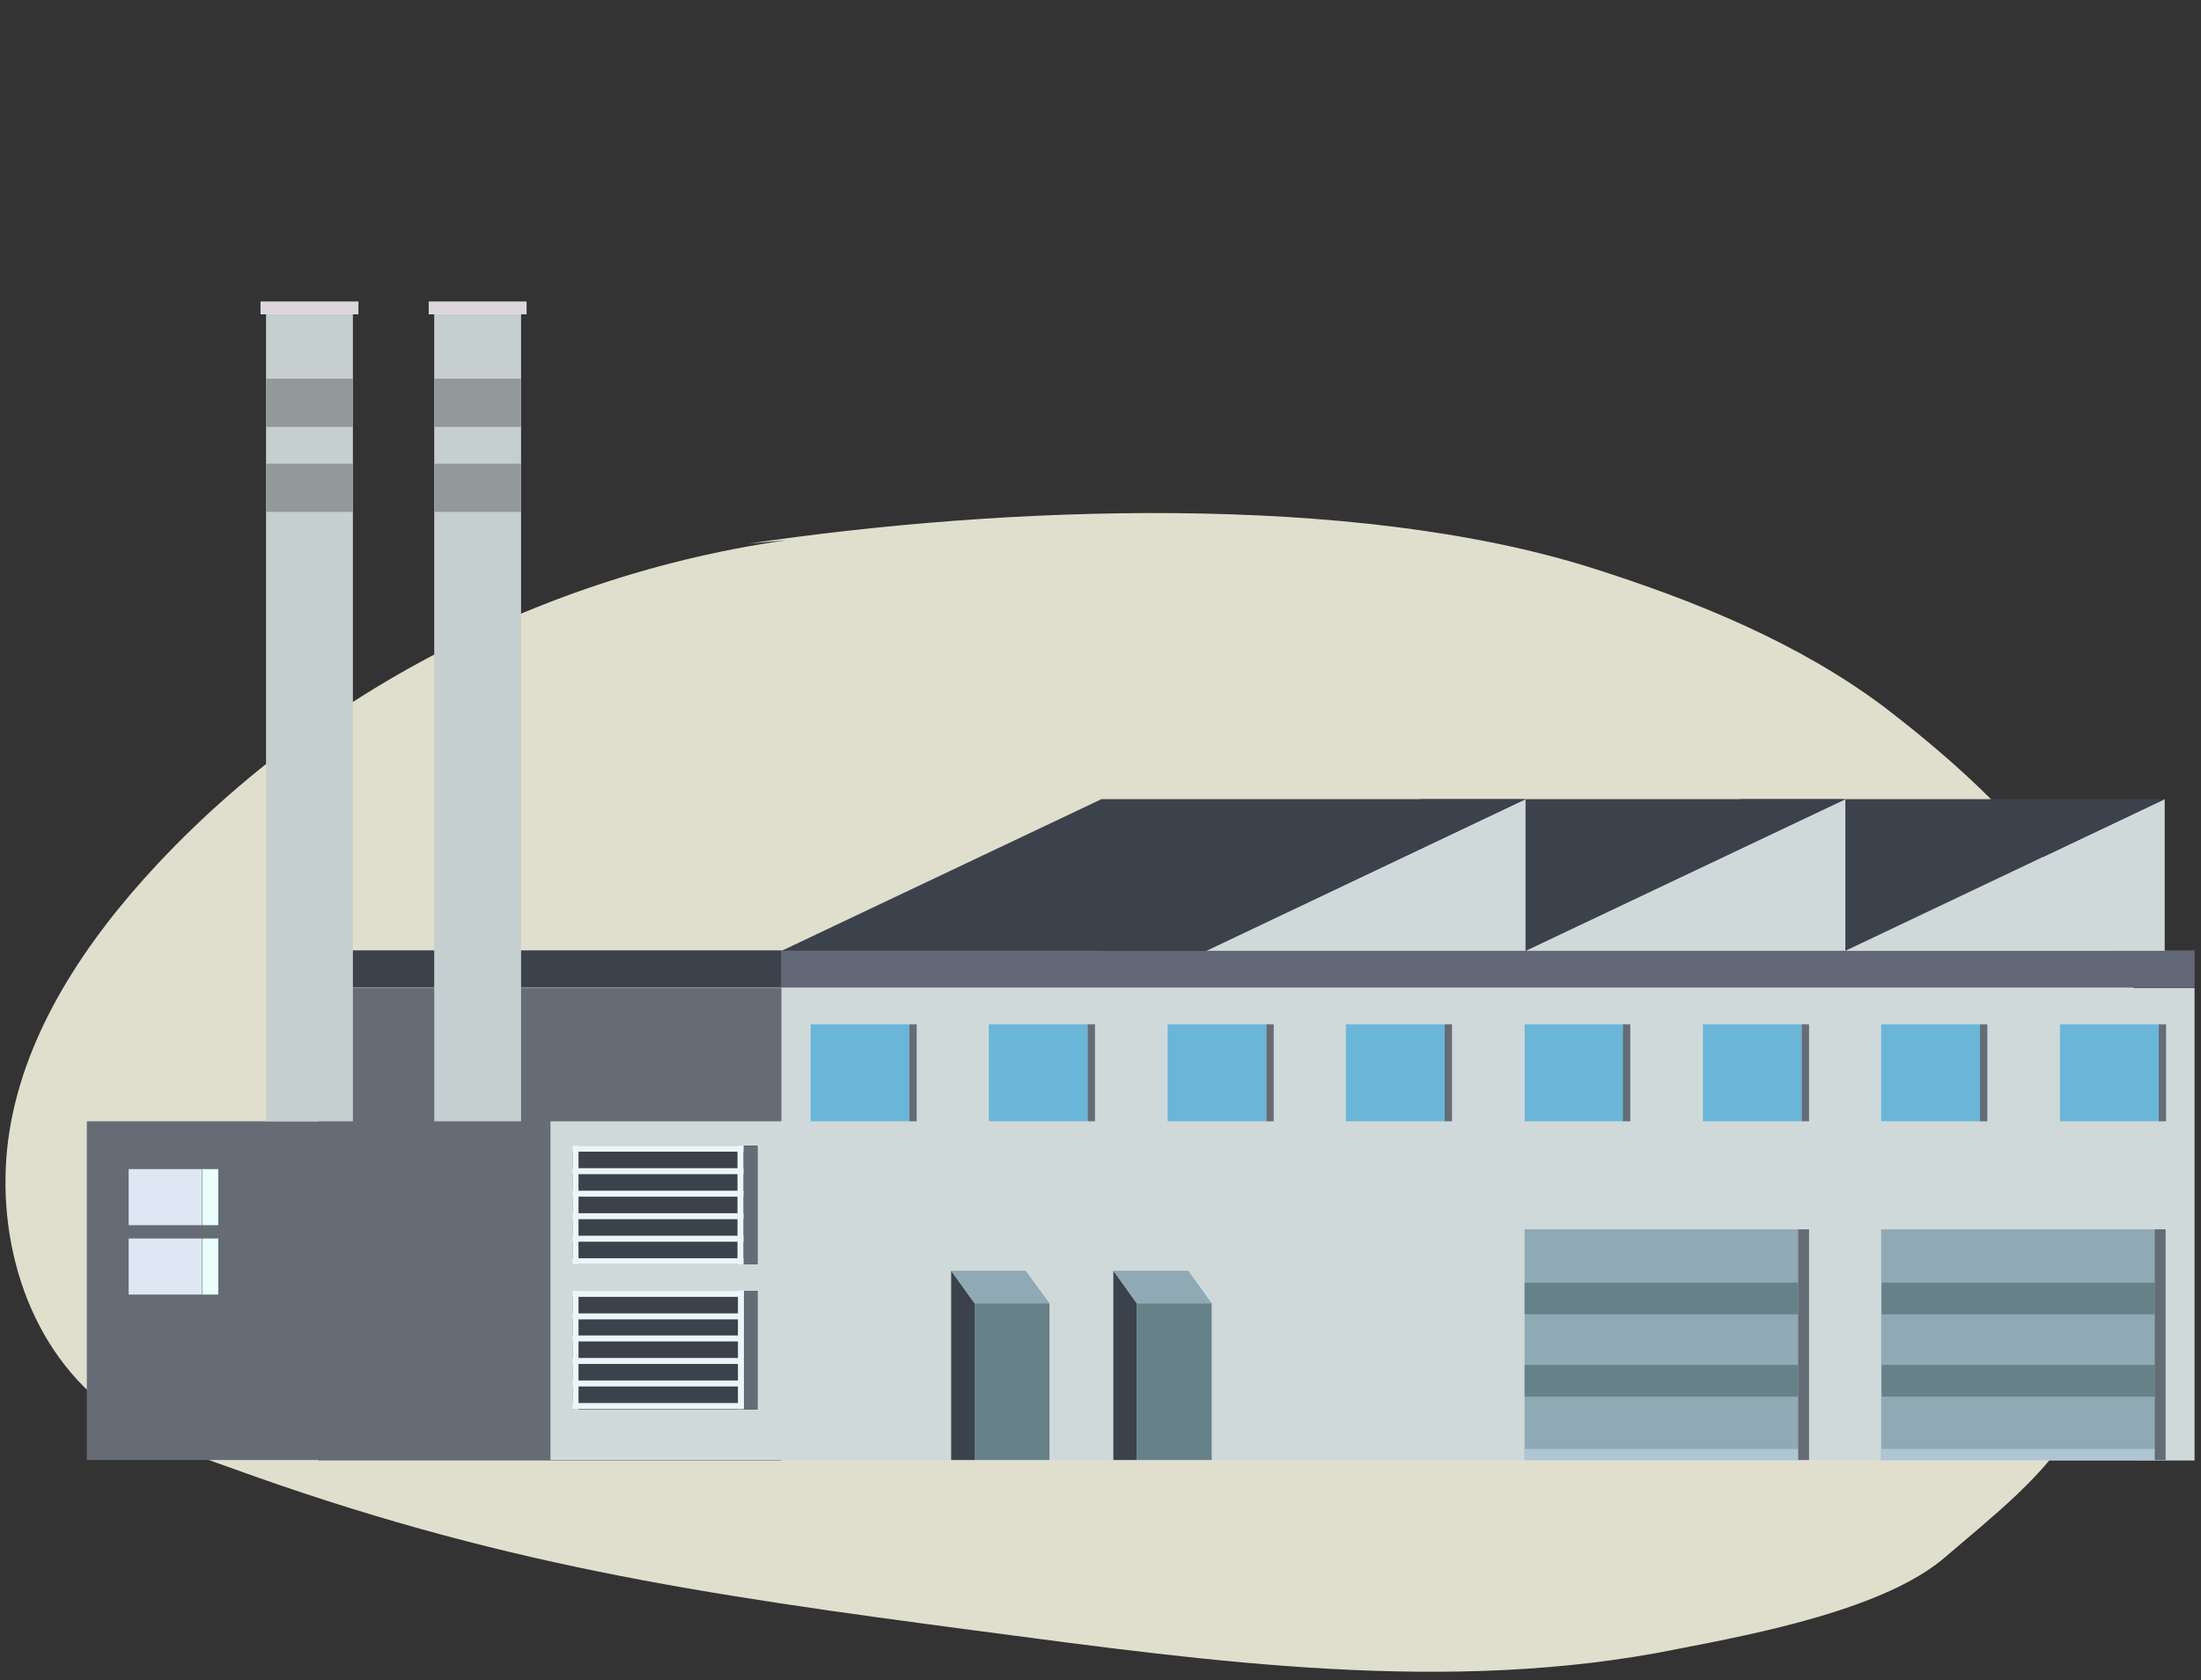 <?xml version="1.0" encoding="UTF-8"?>
<svg xmlns="http://www.w3.org/2000/svg" xmlns:xlink="http://www.w3.org/1999/xlink" version="1.1" id="Ebene_1" x="0px" y="0px" viewBox="0 0 479 365.6" style="enable-background:new 0 0 479 365.6;" xml:space="preserve">
<rect x="0" y="0" width="479" height="365.6" fill="#333333" stroke="none"/>
<style type="text/css">
	.st0{fill:#E0DFCE;}
	.st1{fill:none;}
	.st2{fill:#9B463B;}
	.st3{fill:#98BD3C;}
	.st4{fill:#94C33D;}
	.st5{fill:#6C8F43;}
	.st6{fill:#863731;}
	.st7{fill:#656C76;}
	.st8{fill:#D0D9DA;}
	.st9{fill:#3C424C;}
	.st10{fill:#626777;}
	.st11{fill:#C6CFD0;}
	.st12{fill:#DDD7DD;}
	.st13{fill:#93999A;}
	.st14{fill:#EBF6F9;}
	.st15{fill:#6AB6D8;}
	.st16{fill:#8FAAB5;}
	.st17{fill:#AFC5D3;}
	.st18{fill:#678189;}
	.st19{fill:#DEE7F3;}
	.st20{fill:#EBFFFF;}
</style>
<path id="Pfad_5109_00000103256829713520068300000013917818505791320210_" class="st0" d="M193.7,115.5  c-60.2,2.4-119.3,29.6-159.5,72.6c-15.6,16.7-28.6,36.3-32.1,57.8s3,46.3,21.1,60.2c8,6.2,17.5,10,27,13.3  c57.9,21,101.4,27.4,162.8,35.5c50.7,6.7,102.6,14,152.2,3.9c17-3.3,45.4-8.7,58.4-20.2c10-8.6,21.6-17.5,28.1-28.9  c6-11,12.1-21.9,12.1-34.3c0-12.9,8.7-46.7,2.2-57.8c-16.5-27.7-29.8-43.7-56-63.8c-18.6-13.9-40.6-22.9-63.2-30.1  c-52.6-16.7-128.7-13.6-183.9-5.4"></path>
<path id="Pfad_5131_00000000214284961532308420000017075253853101641892_" class="st1" d="M5.8,40h3.8"></path>
<g>
	<g>
		<g>
			<path class="st2" d="M449.1,288.1v8.5c0,0.4,0.3,0.7,0.7,0.7h16v2.8h-16.7c-1.5,0-2.8-1.2-2.8-2.8v-9.2H449.1z"></path>
			<path class="st2" d="M451.3,274.4v7.9c0,0.4,0.3,0.7,0.7,0.7h14.9v2.6h-15.6c-1.4,0-2.6-1.2-2.6-2.6v-8.6H451.3z"></path>
			<rect x="464.8" y="275.6" class="st2" width="4.9" height="42.1"></rect>
			<path class="st3" d="M456.2,268.1h-14.8c-1.8,0-3.3,1.5-3.3,3.3v2.4c0,0.7,0.6,1.3,1.3,1.3h19c0.7,0,1.3-0.6,1.3-1.3v-2.4     C459.5,269.6,458,268.1,456.2,268.1z"></path>
			<path class="st4" d="M457.1,284.1h-1.5V284c0-1.4-1.2-2.6-2.6-2.6h-11.5c-1.4,0-2.6,1.2-2.6,2.6v0.1h-0.4c-2.3,0-4.2,1.9-4.2,4.2     v3c0,0.9,0.7,1.6,1.6,1.6h23.6c0.9,0,1.6-0.7,1.6-1.6v-3C461.3,285.9,459.4,284.1,457.1,284.1z"></path>
			<path class="st5" d="M457.3,279.4v-3.7c0-2.9,2.4-5.3,5.3-5.3h-2.8c-2.9,0-5.3,2.4-5.3,5.3v3.7c0,1.1,0.9,2,2,2h2.8     C458.2,281.4,457.3,280.5,457.3,279.4z"></path>
			<path class="st5" d="M439.8,273.8v-2.4c0-1.8,1.5-3.3,3.3-3.3h-1.7c-1.8,0-3.3,1.5-3.3,3.3v2.4c0,0.7,0.6,1.3,1.3,1.3h1.7     C440.3,275.1,439.8,274.5,439.8,273.8z"></path>
			<path class="st5" d="M437.4,291.2v-3c0-2.3,1.9-4.2,4.2-4.2h0.4l0,0c0-1.4,1.2-2.6,2.6-2.6h-3c-1.4,0-2.6,1.2-2.6,2.6v0.1h-0.4     c-2.3,0-4.2,1.9-4.2,4.2v3c0,0.9,0.7,1.6,1.6,1.6h3C438.1,292.8,437.4,292.1,437.4,291.2z"></path>
			<rect x="464.8" y="281.4" class="st6" width="4.9" height="1.3"></rect>
			<rect x="448.8" y="275.1" class="st6" width="2.6" height="1.3"></rect>
			<rect x="446.3" y="292.8" class="st6" width="2.8" height="1.3"></rect>
		</g>
	</g>
	<rect x="69.3" y="215" class="st7" width="100.8" height="102.8"></rect>
	<rect x="18.9" y="244" class="st7" width="100.8" height="73.7"></rect>
	<rect x="170.1" y="215" class="st8" width="307.5" height="102.8"></rect>
	<rect x="69.3" y="206.8" class="st9" width="100.8" height="8.1"></rect>
	<rect x="170.1" y="206.8" class="st10" width="307.5" height="8.1"></rect>
	<polygon class="st8" points="401.6,206.9 471.1,206.9 471.1,173.9  "></polygon>
	<polygon class="st9" points="378.8,173.9 309.2,206.9 401.6,206.9 471.1,173.9  "></polygon>
	<polygon class="st8" points="332,206.9 401.6,206.9 401.6,173.9  "></polygon>
	<polygon class="st9" points="309.2,173.9 239.7,206.9 332,206.9 401.6,173.9  "></polygon>
	<polygon class="st8" points="262.5,206.9 332,206.9 332,173.9  "></polygon>
	<polygon class="st9" points="239.7,173.9 170.1,206.9 262.5,206.9 332,173.9  "></polygon>
	<g>
		<rect x="94.5" y="68.3" class="st11" width="18.9" height="175.7"></rect>
		<rect x="93.3" y="65.6" class="st12" width="21.3" height="2.8"></rect>
		<rect x="94.5" y="82.4" class="st13" width="18.9" height="10.5"></rect>
		<rect x="94.5" y="100.9" class="st13" width="18.9" height="10.5"></rect>
	</g>
	<g>
		<rect x="57.9" y="68.3" class="st11" width="18.9" height="175.7"></rect>
		<rect x="56.7" y="65.6" class="st12" width="21.3" height="2.8"></rect>
		<rect x="57.9" y="82.4" class="st13" width="18.9" height="10.5"></rect>
		<rect x="57.9" y="100.9" class="st13" width="18.9" height="10.5"></rect>
	</g>
	<rect x="119.8" y="244" class="st8" width="50.4" height="73.7"></rect>
	<g>
		<rect x="124.6" y="249.3" class="st9" width="40.2" height="25.8"></rect>
		<rect x="161.9" y="249.3" class="st7" width="3" height="25.8"></rect>
		<rect x="124.6" y="249.3" class="st14" width="37.2" height="1.3"></rect>
		<rect x="124.6" y="254.2" class="st14" width="37.2" height="1.3"></rect>
		<rect x="124.6" y="259.1" class="st14" width="37.2" height="1.3"></rect>
		<rect x="124.6" y="264" class="st14" width="37.2" height="1.3"></rect>
		<rect x="124.6" y="268.9" class="st14" width="37.2" height="1.3"></rect>
		<rect x="124.6" y="273.8" class="st14" width="37.2" height="1.3"></rect>
		<rect x="160.5" y="249.3" class="st14" width="1.3" height="25.8"></rect>
		<rect x="124.6" y="249.3" class="st14" width="1.3" height="25.8"></rect>
	</g>
	<g>
		<rect x="124.6" y="280.9" class="st9" width="40.2" height="25.8"></rect>
		<rect x="161.9" y="280.9" class="st7" width="3" height="25.8"></rect>
		<rect x="124.6" y="280.9" class="st14" width="37.2" height="1.3"></rect>
		<rect x="124.6" y="285.8" class="st14" width="37.2" height="1.3"></rect>
		<rect x="124.6" y="290.6" class="st14" width="37.2" height="1.3"></rect>
		<rect x="124.6" y="295.5" class="st14" width="37.2" height="1.3"></rect>
		<rect x="124.6" y="300.4" class="st14" width="37.2" height="1.3"></rect>
		<rect x="124.6" y="305.3" class="st14" width="37.2" height="1.3"></rect>
		<rect x="160.6" y="280.8" class="st14" width="1.3" height="25.8"></rect>
		<rect x="124.6" y="280.9" class="st14" width="1.3" height="25.8"></rect>
	</g>
	<g>
		<rect x="176.4" y="222.9" class="st15" width="21.5" height="21.1"></rect>
		<rect x="197.9" y="222.9" class="st7" width="1.6" height="21.1"></rect>
	</g>
	<g>
		<rect x="215.2" y="222.9" class="st15" width="21.5" height="21.1"></rect>
		<rect x="236.7" y="222.9" class="st7" width="1.6" height="21.1"></rect>
	</g>
	<g>
		<rect x="254.1" y="222.9" class="st15" width="21.5" height="21.1"></rect>
		<rect x="275.6" y="222.9" class="st7" width="1.6" height="21.1"></rect>
	</g>
	<g>
		<rect x="292.9" y="222.9" class="st15" width="21.5" height="21.1"></rect>
		<rect x="314.4" y="222.9" class="st7" width="1.6" height="21.1"></rect>
	</g>
	<g>
		<rect x="331.8" y="222.9" class="st15" width="21.5" height="21.1"></rect>
		<rect x="353.2" y="222.9" class="st7" width="1.6" height="21.1"></rect>
	</g>
	<g>
		<rect x="370.6" y="222.9" class="st15" width="21.5" height="21.1"></rect>
		<rect x="392.1" y="222.9" class="st7" width="1.6" height="21.1"></rect>
	</g>
	<g>
		<rect x="409.4" y="222.9" class="st15" width="21.5" height="21.1"></rect>
		<rect x="430.9" y="222.9" class="st7" width="1.6" height="21.1"></rect>
	</g>
	<g>
		<rect x="448.3" y="222.9" class="st15" width="21.5" height="21.1"></rect>
		<rect x="469.8" y="222.9" class="st7" width="1.6" height="21.1"></rect>
	</g>
	<g>
		<rect x="409.4" y="267.5" class="st16" width="59.5" height="50.2"></rect>
		<rect x="468.9" y="267.5" class="st7" width="2.4" height="50.2"></rect>
		<rect x="409.4" y="315.3" class="st17" width="59.5" height="2.4"></rect>
	</g>
	<g>
		<rect x="331.8" y="267.5" class="st16" width="59.5" height="50.2"></rect>
		<rect x="391.3" y="267.5" class="st7" width="2.4" height="50.2"></rect>
		<rect x="331.8" y="315.3" class="st17" width="59.5" height="2.4"></rect>
		<g>
			<rect x="331.8" y="297" class="st18" width="59.5" height="6.9"></rect>
		</g>
		<g>
			<rect x="331.8" y="279.1" class="st18" width="59.5" height="6.9"></rect>
		</g>
		<g>
			<rect x="409.5" y="297" class="st18" width="59.5" height="6.9"></rect>
		</g>
		<g>
			<rect x="409.5" y="279.1" class="st18" width="59.5" height="6.9"></rect>
		</g>
	</g>
	<g>
		<rect x="28" y="254.4" class="st19" width="15.9" height="12.2"></rect>
		<rect x="44" y="254.4" class="st20" width="3.5" height="12.2"></rect>
		<rect x="28" y="269.5" class="st19" width="15.9" height="12.2"></rect>
		<rect x="44" y="269.5" class="st20" width="3.5" height="12.2"></rect>
	</g>
</g>
<g>
	<polygon class="st9" points="242.3,276.5 242.3,317.7 247.4,317.7 247.4,283.6  "></polygon>
	<rect x="247.4" y="283.6" class="st18" width="16.3" height="34.1"></rect>
	<polygon class="st16" points="258.6,276.5 242.3,276.5 247.4,283.6 263.7,283.6  "></polygon>
</g>
<g>
	<polygon class="st9" points="207,276.5 207,317.7 212.1,317.7 212.1,283.6  "></polygon>
	<rect x="212.1" y="283.6" class="st18" width="16.3" height="34.1"></rect>
	<polygon class="st16" points="223.2,276.5 207,276.5 212.1,283.6 228.4,283.6  "></polygon>
</g>
</svg>
